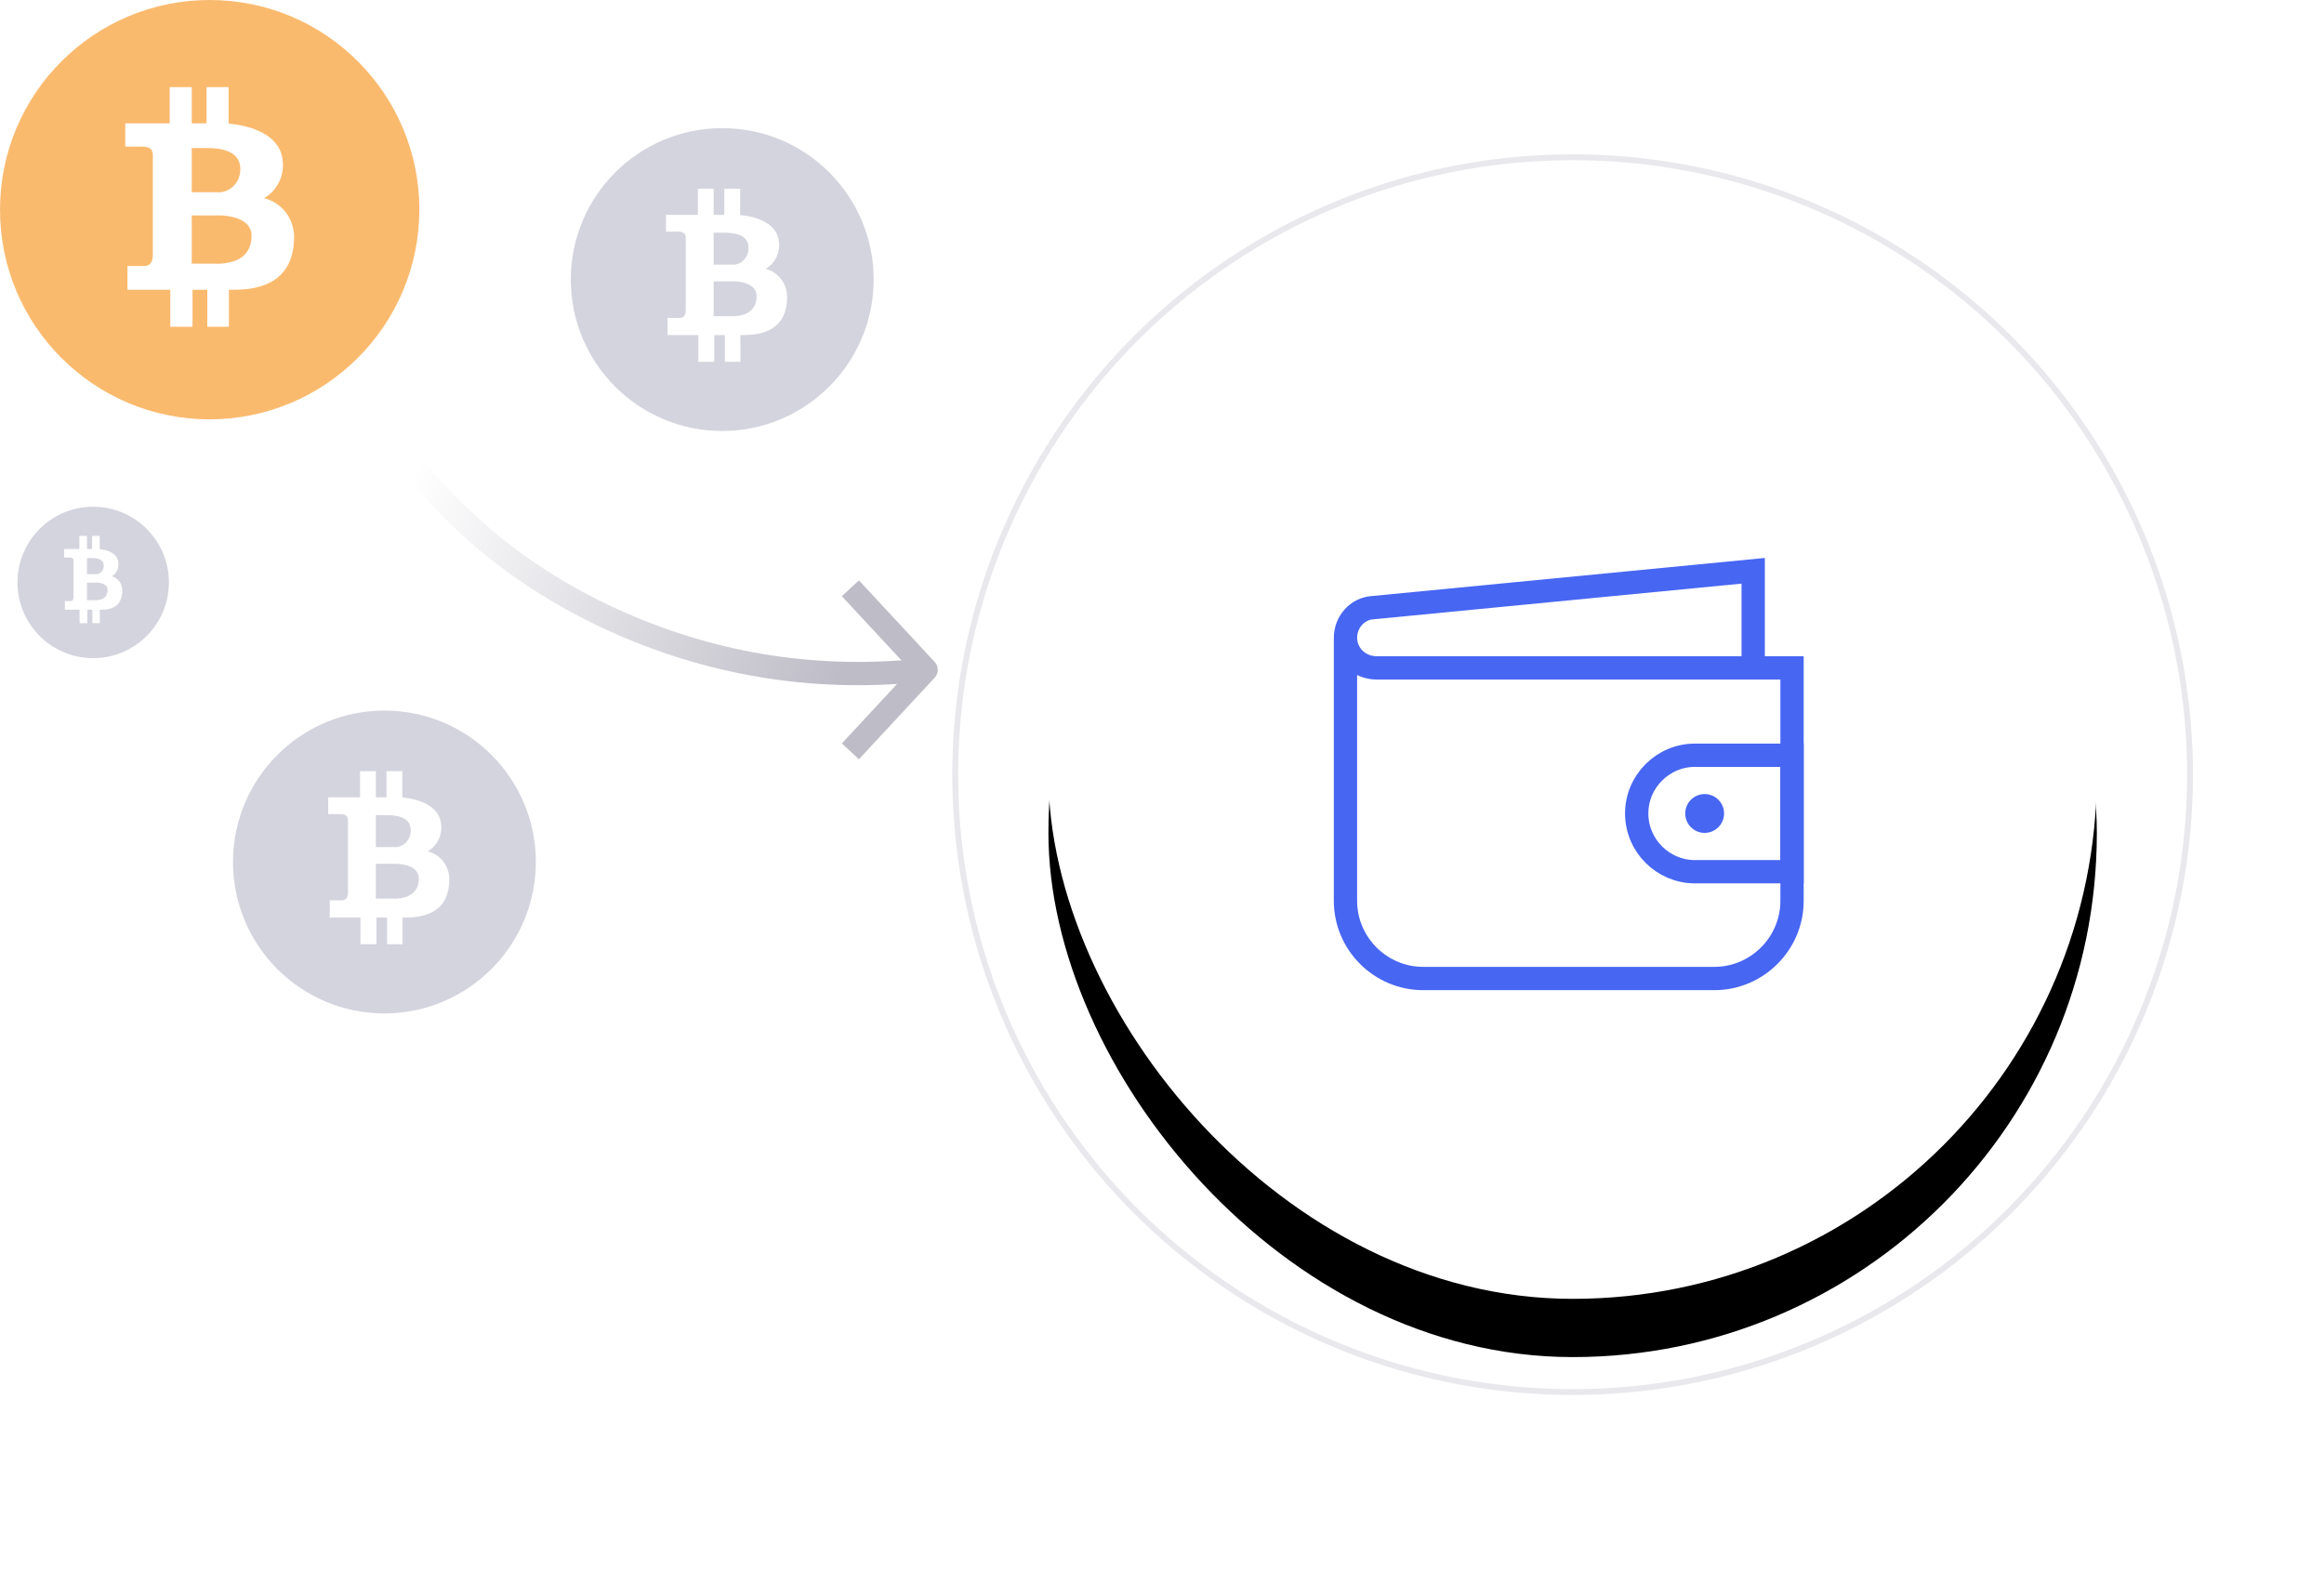 <svg xmlns="http://www.w3.org/2000/svg" xmlns:xlink="http://www.w3.org/1999/xlink" width="399" height="272" viewBox="0 0 399 272">
    <defs>
        <rect id="b" width="180" height="180" x="180" y="43" rx="90"/>
        <filter id="a" width="172.2%" height="172.2%" x="-36.1%" y="-30.6%" filterUnits="objectBoundingBox">
            <feOffset dy="10" in="SourceAlpha" result="shadowOffsetOuter1"/>
            <feGaussianBlur in="shadowOffsetOuter1" result="shadowBlurOuter1" stdDeviation="20"/>
            <feColorMatrix in="shadowBlurOuter1" values="0 0 0 0 0.227 0 0 0 0 0.22 0 0 0 0 0.322 0 0 0 0.1 0"/>
        </filter>
        <linearGradient id="c" x1="0%" x2="92.495%" y1="39.866%" y2="60.134%">
            <stop offset="0%" stop-color="#FFF"/>
            <stop offset="100%" stop-color="#BEBDC7"/>
        </linearGradient>
    </defs>
    <g fill="none" fill-rule="evenodd">
        <path d="M16-61h360v344H16z"/>
        <g>
            <g fill-rule="nonzero">
                <path fill="#FABA6E" d="M36.028 0C55.9.017 72 16.128 72 36c-.03 19.88-16.147 35.983-36.028 36C16.09 71.983-.017 55.856 0 35.972.017 16.09 16.144-.017 36.028 0zm-3.11 14.961h-3.786v6.209h-7.626v4h2.84c1.27 0 1.893.387 1.893 1.436v17.19c0 1.436-.704 1.877-1.46 1.877h-2.894v4.084h7.355v6.347h3.813v-6.347h2.541v6.347H39.3v-6.347h.811c7.788 0 10.384-3.89 10.384-9.189-.063-3.123-2.185-5.811-5.165-6.54 2.336-1.343 3.599-4.034 3.164-6.733-.541-4.166-5.408-5.74-9.248-6.07V14.96h-3.786v6.209h-2.541V14.96zm10.275 25.497c0 3.09-2.028 4.829-6.084 4.829v-.028h-4.192v-8.278h4.868c1.135 0 5.408.386 5.408 3.477zm-1.947-11.562c.13 2.053-1.328 3.852-3.326 4.112h-5.003v-7.589h2.704c1.893 0 5.625.331 5.625 3.477z"/>
                <path fill="#D4D4DE" d="M66.02 122c14.352.012 25.98 11.648 25.98 26-.022 14.358-11.662 25.988-26.02 26-14.36-.012-25.992-11.66-25.98-26.02.012-14.36 11.66-25.992 26.02-25.98zm-1.489 10.4h-2.716v4.484h-5.472v2.89h2.037c.912 0 1.358.279 1.358 1.036v12.416c0 1.036-.504 1.355-1.047 1.355h-2.076v2.95h5.277v4.583h2.736v-4.583h1.824v4.583h2.658v-4.583h.582c5.588 0 7.45-2.81 7.45-6.637-.044-2.256-1.567-4.197-3.705-4.723 1.676-.97 2.582-2.914 2.27-4.863-.388-3.009-3.88-4.145-6.636-4.384V132.4h-2.716v4.484H64.53V132.4zm3.492 15.903c.815 0 3.881.28 3.881 2.511 0 2.232-1.455 3.488-4.366 3.488v-.02h-3.007v-5.979h3.492zm2.484-5.839c.093 1.483-.953 2.782-2.387 2.97h-3.59v-5.48h1.941c1.358 0 4.036.238 4.036 2.51zM124.02 22c14.352.012 25.98 11.648 25.98 26-.022 14.358-11.662 25.988-26.02 26-14.36-.012-25.992-11.66-25.98-26.02.012-14.36 11.66-25.992 26.02-25.98zm-1.489 10.4h-2.716v4.484h-5.472v2.89h2.037c.912 0 1.358.279 1.358 1.036v12.416c0 1.036-.504 1.355-1.047 1.355h-2.076v2.95h5.277v4.583h2.736v-4.583h1.824v4.583h2.658v-4.583h.582c5.588 0 7.45-2.81 7.45-6.637-.044-2.256-1.567-4.197-3.705-4.723 1.676-.97 2.582-2.914 2.27-4.863-.388-3.009-3.88-4.145-6.636-4.384V32.4h-2.716v4.484h-1.824V32.4zm3.492 15.903c.815 0 3.881.28 3.881 2.511 0 2.232-1.455 3.488-4.366 3.488v-.02h-3.007v-5.979h3.492zm2.484-5.839c.093 1.483-.953 2.782-2.387 2.97h-3.59v-5.48h1.941c1.358 0 4.036.238 4.036 2.51zM16.01 87c7.176.006 12.99 5.824 12.99 13-.011 7.18-5.83 12.994-13.01 13-7.18-.006-12.996-5.83-12.99-13.01.006-7.18 5.83-12.996 13.01-12.99zm-1.073 5H13.63v2.264H11v1.458h.98c.438 0 .652.141.652.523v6.268c0 .523-.242.684-.503.684h-.998v1.49h2.537V107h1.315v-2.314h.877V107h1.278v-2.314h.28c2.686 0 3.582-1.418 3.582-3.35-.021-1.139-.754-2.119-1.782-2.384.806-.49 1.242-1.471 1.092-2.455-.187-1.52-1.866-2.093-3.19-2.213V92h-1.307v2.264h-.876V92zm1.679 8.028c.391 0 1.865.141 1.865 1.268 0 1.126-.7 1.76-2.099 1.76v-.01h-1.445v-3.018h1.679zm-.747-4.215c.653 0 1.94.12 1.94 1.267.045.749-.457 1.405-1.147 1.5h-1.725v-2.767h.932z"/>
            </g>
            <use fill="#000" filter="url(#a)" xlink:href="#b"/>
            <use fill="#FFF" xlink:href="#b"/>
            <circle cx="270" cy="133" r="106" stroke="#E8E8ED"/>
            <g transform="translate(231 98)">
                <path stroke="#4766F2" stroke-width="4" d="M0 11.667v45C0 64 6 70 13.333 70h50c7.334 0 13.334-6 13.334-13.333v-40H5.333c-3 0-5.333-2.334-5.333-5.167 0-2.667 2-5 4.667-5.167L70 0v16.667"/>
                <path stroke="#4766F2" stroke-width="4" d="M60 31.667h16.667v20H60c-5.5 0-10-4.5-10-10s4.5-10 10-10z"/>
                <circle cx="61.667" cy="41.667" r="3.333" fill="#4766F2" fill-rule="nonzero"/>
            </g>
            <g stroke-width="4">
                <path stroke="url(#c)" d="M.5 0c10 14.667 23.333 25.667 40 33 16.667 7.333 34.167 10 52.5 8" transform="translate(66 74)"/>
                <path stroke="#BEBDC7" stroke-linejoin="round" d="M146 101l13 14-13 14"/>
            </g>
        </g>
    </g>
</svg>
